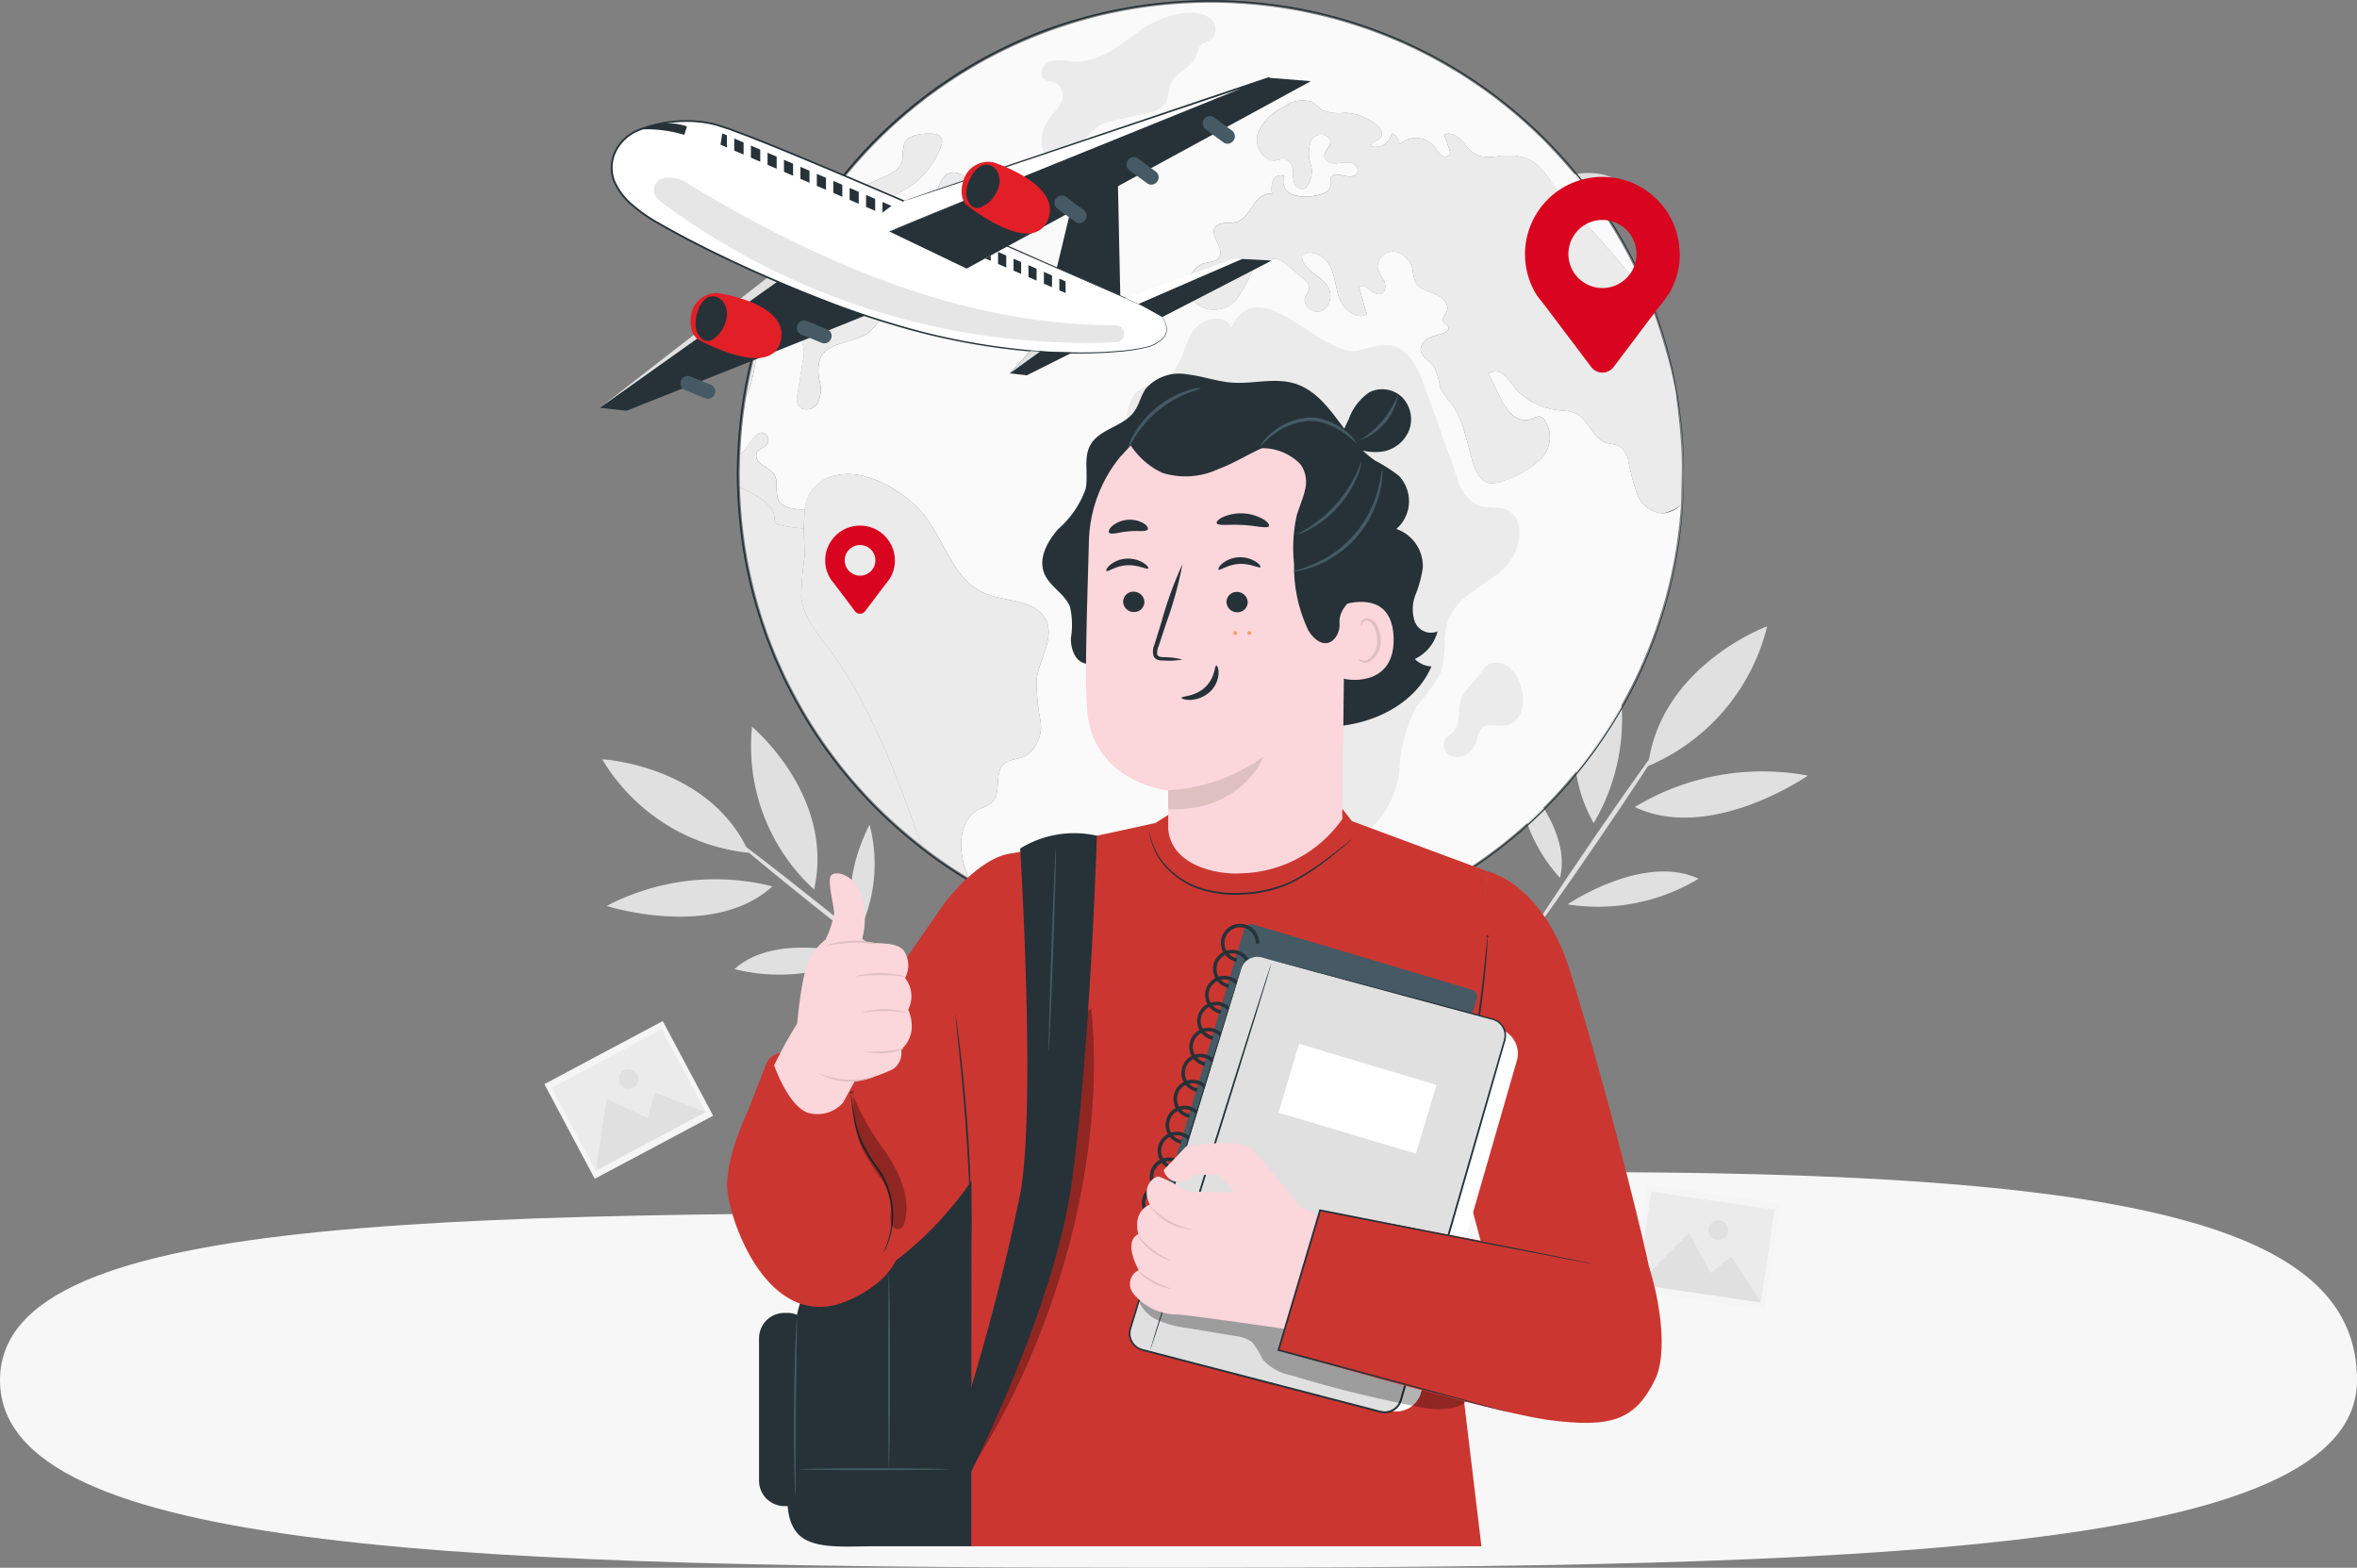 <svg xmlns="http://www.w3.org/2000/svg" xmlns:xlink="http://www.w3.org/1999/xlink" width="178.846" height="118.947" viewBox="0 0 178.846 118.947">
  <rect x="0" y="0" width="178.846" height="118.947" fill="#808080" stroke="none"/>
  <defs>
    <clipPath id="clip-path">
      <rect id="Rectangle_24876" data-name="Rectangle 24876" width="1.564" height="0.99" fill="none"/>
    </clipPath>
    <clipPath id="clip-path-2">
      <rect id="Rectangle_24879" data-name="Rectangle 24879" width="35.679" height="12.57" fill="none"/>
    </clipPath>
    <clipPath id="clip-path-3">
      <rect id="Rectangle_24890" data-name="Rectangle 24890" width="9.31" height="34.934" fill="none"/>
    </clipPath>
    <clipPath id="clip-path-4">
      <rect id="Rectangle_24892" data-name="Rectangle 24892" width="4.026" height="10.096" fill="none"/>
    </clipPath>
    <clipPath id="clip-path-5">
      <rect id="Rectangle_24893" data-name="Rectangle 24893" width="25.835" height="8.589" fill="none"/>
    </clipPath>
    <clipPath id="clip-path-6">
      <rect id="Rectangle_24891" data-name="Rectangle 24891" width="0.124" height="0.439" fill="none"/>
    </clipPath>
    <clipPath id="clip-path-7">
      <rect id="Rectangle_24877" data-name="Rectangle 24877" width="0.023" height="0.849" fill="none"/>
    </clipPath>
  </defs>
  <g id="Group_221378" data-name="Group 221378" transform="translate(-543.832 -2109.501)">
    <path id="Path_126355" data-name="Path 126355" d="M96.689,59.218c7.514,0,26.72-3.107,33.739-3.083,41.028.137,56.489,4.519,56.489,15.778,0,13.122-37.312,14.231-90.228,14.231S8.07,85.036,8.07,71.914,43.774,59.218,96.689,59.218Z" transform="translate(535.762 2142.304)" fill="#f7f7f7"/>
    <g id="Group_221373" data-name="Group 221373" transform="translate(576.109 2109.501)">
      <g id="Group_221371" data-name="Group 221371" transform="translate(13.416 55.146)">
        <path id="Path_126140" data-name="Path 126140" d="M24.446,229.54a17.772,17.772,0,0,1,12.574-1.485c-4.484,4.08-12.574,1.485-12.574,1.485" transform="translate(-24.104 -215.95)" fill="#e0e0e0"/>
        <path id="Path_126141" data-name="Path 126141" d="M95.039,212.06a11.636,11.636,0,0,1-.735,7.97c-1.889-3.14.735-7.97.735-7.97" transform="translate(-74.753 -204.633)" fill="#e0e0e0"/>
        <path id="Path_126142" data-name="Path 126142" d="M70.2,247.508a14.042,14.042,0,0,1-9.555,1c3.267-2.943,9.555-1,9.555-1" transform="translate(-50.609 -230.125)" fill="#e0e0e0"/>
        <path id="Path_126143" data-name="Path 126143" d="M59.588,215.352c.061-.077,3.1,2.245,6.78,5.184s6.62,5.385,6.559,5.462-3.1-2.244-6.78-5.184-6.619-5.384-6.558-5.461" transform="translate(-49.834 -207.042)" fill="#e0e0e0"/>
        <path id="Path_126144" data-name="Path 126144" d="M23.172,193.517s8.162.438,11.142,7.1a14.719,14.719,0,0,1-11.142-7.1" transform="translate(-23.172 -191.056)" fill="#e0e0e0"/>
        <path id="Path_126145" data-name="Path 126145" d="M65.446,184.328s6.292,5.217,4.711,12.346a14.718,14.718,0,0,1-4.711-12.346" transform="translate(-54.076 -184.328)" fill="#e0e0e0"/>
      </g>
      <g id="Group_221372" data-name="Group 221372" transform="translate(82.892 47.521)">
        <path id="Path_126146" data-name="Path 126146" d="M381.7,164.7a18.743,18.743,0,0,0-13.138,2.385c5.782,2.729,13.138-2.385,13.138-2.385" transform="translate(-359.689 -153.373)" fill="#e0e0e0"/>
        <path id="Path_126147" data-name="Path 126147" d="M335.42,165.421a12.269,12.269,0,0,0,3.2,7.81c.935-3.75-3.2-7.81-3.2-7.81" transform="translate(-335.42 -154.149)" fill="#e0e0e0"/>
        <path id="Path_126148" data-name="Path 126148" d="M349.517,195.28a14.806,14.806,0,0,0,9.943-1.946c-4.2-1.959-9.943,1.946-9.943,1.946" transform="translate(-345.742 -174.184)" fill="#e0e0e0"/>
        <path id="Path_126149" data-name="Path 126149" d="M348.306,156.6c-.085-.058-2.43,3.22-5.235,7.321s-5.012,7.475-4.927,7.533,2.429-3.219,5.236-7.322,5.012-7.474,4.927-7.532" transform="translate(-337.413 -147.689)" fill="#e0e0e0"/>
        <path id="Path_126150" data-name="Path 126150" d="M381.355,123.331s-8.095,2.962-9.041,10.605a15.522,15.522,0,0,0,9.041-10.605" transform="translate(-362.434 -123.331)" fill="#e0e0e0"/>
        <path id="Path_126151" data-name="Path 126151" d="M353.833,127.176s-4.734,7.2-.938,13.9a15.522,15.522,0,0,0,.938-13.9" transform="translate(-347.136 -126.146)" fill="#e0e0e0"/>
      </g>
      <path id="Path_126153" data-name="Path 126153" d="M291.461,29.811a8.608,8.608,0,0,0,2.247,5.48c.656-2.631-2.247-5.48-2.247-5.48" transform="translate(-210.954 -21.827)" fill="#e0e0e0"/>
      <path id="Path_126154" data-name="Path 126154" d="M301.352,50.762a10.39,10.39,0,0,0,6.976-1.365c-2.949-1.374-6.976,1.365-6.976,1.365" transform="translate(-218.197 -35.884)" fill="#e0e0e0"/>
      <rect id="Rectangle_24870" data-name="Rectangle 24870" width="8.136" height="10.177" transform="translate(91.555 97.903) rotate(-81.646)" fill="#f5f5f5"/>
      <rect id="Rectangle_24871" data-name="Rectangle 24871" width="7.112" height="9.462" transform="translate(91.977 97.447) rotate(-81.646)" fill="#ebebeb"/>
      <path id="Path_126160" data-name="Path 126160" d="M334.288,353.209l3.912-3.894,1.624,3.034,1.588-1.261,2.237,3.5Z" transform="translate(-242.312 -255.762)" fill="#e0e0e0"/>
      <path id="Path_126161" data-name="Path 126161" d="M355.91,346.564a.745.745,0,1,1-.629-.845.745.745,0,0,1,.629.845" transform="translate(-257.058 -253.123)" fill="#e0e0e0"/>
      <rect id="Rectangle_24872" data-name="Rectangle 24872" width="10.177" height="8.136" transform="translate(9.029 82.254) rotate(-28.032)" fill="#f5f5f5"/>
      <rect id="Rectangle_24873" data-name="Rectangle 24873" width="9.462" height="7.112" transform="translate(9.579 82.541) rotate(-28.033)" fill="#ebebeb"/>
      <path id="Path_126162" data-name="Path 126162" d="M39.11,315.413l.839-5.455,3.107,1.479.531-1.958,3.875,1.487Z" transform="translate(-26.188 -226.595)" fill="#e0e0e0"/>
      <path id="Path_126163" data-name="Path 126163" d="M47.07,303.283a.745.745,0,1,1-1.008-.307.745.745,0,0,1,1.008.307" transform="translate(-30.99 -221.769)" fill="#e0e0e0"/>
      <path id="Path_126165" data-name="Path 126165" d="M148.1,37.995a17.847,17.847,0,0,1-.662-2.5,1.655,1.655,0,0,0-.752-1.12,6.744,6.744,0,0,0-.9-.2c-1.058-.317-1.347-1.793-2.348-2.252a3.4,3.4,0,0,0-1.007-.209,5.269,5.269,0,0,1-3.57-1.675,6.564,6.564,0,0,0-.826-1.019.989.989,0,0,0-1.211-.113c.283.566.56,1.132.837,1.692A4.451,4.451,0,0,0,138.6,32a1.517,1.517,0,0,0,1.579.34,1.039,1.039,0,0,1,.532-.187.574.574,0,0,1,.345.221,2.333,2.333,0,0,1-.221,2.976A6.825,6.825,0,0,1,138.058,37a2.152,2.152,0,0,1-1.132.221c-.7-.13-1.075-.894-1.279-1.579-.458-1.517-.679-3.163-1.618-4.442a5.57,5.57,0,0,1-.854-1.239,6.911,6.911,0,0,0-.453-1.55c-.317-.47-.99-.741-1.035-1.307a1.033,1.033,0,0,1,.662-.916c.362-.175.769-.226,1.143-.379.147-.062.311-.17.317-.328,0-.238-.328-.334-.413-.554-.091-.249.164-.481.272-.724.232-.554-.345-1.115-.905-1.341s-1.228-.39-1.488-.934a3.233,3.233,0,0,1-.181-.809,1.77,1.77,0,0,0-1.324-1.46,1.166,1.166,0,0,0-1.352,1.194,4.909,4.909,0,0,0,.5,1.024c.158.351.113.871-.249.985-.594.181-1.166-.905-1.664-.532.2.7.4,1.392.606,2.094-.781.4-1.715-.322-2.048-1.137s-.345-1.737-.741-2.518-1.466-1.369-2.144-.815c-.034,1.007,1.3,1.415,1.884,2.229A1.366,1.366,0,0,1,124.3,24.1c-.622.374-1.612-.277-1.375-.962.085-.238.283-.436.306-.69.023-.317-.243-.572-.487-.775-.379-.322-.758-.64-1.137-.956a2.387,2.387,0,0,0-.809-.509,1.914,1.914,0,0,0-1.975,1.1,10.036,10.036,0,0,1-1.217,2.1,2.225,2.225,0,0,1-3.146.011,1.851,1.851,0,0,1,.758-2.874c.43-.119.973-.107,1.2-.487.4-.673-.736-1.533-.345-2.212.3-.52,1.092-.283,1.669-.458s.894-.753,1.233-1.25.86-.99,1.449-.86a1.814,1.814,0,0,1,.062-1.03.63.63,0,0,1,.866-.317,1.046,1.046,0,0,0,.56,1.375,3.053,3.053,0,0,0,1.647.119c.554-.068,1.25-.272,1.3-.826.017-.181-.051-.373.017-.543.243-.662,1.465.249,1.935-.283.272-.277-.028-.769-.408-.86a4.149,4.149,0,0,0-1.148.057c-.385.017-.855-.187-.871-.571s.407-.651.453-1.024c.074-.634-1-.8-1.381-.283a2.415,2.415,0,0,0-.13,1.85,1.964,1.964,0,0,1-.289,1.81c-.2.3-.713.141-.883-.175a2.553,2.553,0,0,1-.164-1.058.911.911,0,0,0-.537-.866,1.92,1.92,0,0,0-.753.085c-.984.119-1.669-1.154-1.358-2.093A4,4,0,0,1,121.4,8.624a2.18,2.18,0,0,1,2.048-.322c.294.164.5.447.787.617a3.372,3.372,0,0,0,1.686.2,3.928,3.928,0,0,1,2.461.956c.255.232.492.617.294.894-.215.294-.832.356-.724.7a1.227,1.227,0,0,0,1.539-.99,1.03,1.03,0,0,1,.594.837,1.832,1.832,0,0,1,2.688.221,2.321,2.321,0,0,0,.5.64c.227.147.622.073.651-.193a.541.541,0,0,0-.045-.249c-.136-.385-.277-.764-.413-1.143.526-.283,1.148.159,1.5.634,1.324,1.771,2.269.707,4.136,1,1.262.192,1.816,1,2.529,1.98,2.184,3.01,5.07,5.477,7.056,8.623.209.328.4.662.583,1-.034-.085-.062-.17-.1-.254a34.864,34.864,0,0,0-2.885-5.868q-.365-.594-.747-1.171c-.158-.238-.323-.481-.487-.713-.209-.306-.43-.6-.651-.894-.175-.238-.351-.469-.532-.7-.124-.159-.254-.317-.385-.475-.136-.181-.283-.356-.441-.532l-.475-.549a2.073,2.073,0,0,0-.153-.17c-.164-.192-.339-.379-.515-.566a.164.164,0,0,0-.051-.057c-.045-.051-.1-.1-.147-.153-.141-.159-.294-.311-.441-.464-.243-.249-.492-.5-.747-.735-.209-.209-.424-.407-.645-.606-.192-.175-.385-.351-.583-.52s-.385-.334-.583-.5c-.238-.2-.481-.4-.73-.6h-.006q-1.027-.823-2.116-1.556c-.181-.124-.356-.243-.537-.362s-.368-.238-.549-.351S134.4,6,134.216,5.9s-.373-.226-.56-.334c-.153-.091-.3-.175-.453-.255a2.436,2.436,0,0,0-.232-.13c-.322-.181-.651-.357-.979-.521-.164-.085-.328-.17-.5-.249-.209-.107-.424-.209-.64-.306a.513.513,0,0,0-.1-.045c-.192-.09-.385-.181-.583-.266-.277-.119-.554-.238-.832-.351-.317-.13-.634-.26-.956-.379-.356-.136-.713-.266-1.075-.385s-.73-.243-1.1-.356-.735-.215-1.109-.317c-.735-.2-1.482-.373-2.235-.526-.011-.006-.028-.006-.039-.012-.289-.057-.577-.113-.866-.158a.25.25,0,0,0-.057-.011c-.125-.023-.255-.045-.385-.062-.538-.091-1.081-.164-1.629-.226-.062-.011-.13-.017-.2-.022-.158-.023-.317-.034-.481-.051-.362-.034-.724-.062-1.092-.085S117.361.8,116.976.793c-.4-.017-.8-.023-1.205-.023-1.064,0-2.116.045-3.157.141-.249.017-.492.04-.736.068s-.509.057-.764.091-.509.068-.758.107-.5.079-.758.125c-.215.034-.435.074-.651.119q-.8.153-1.579.339-.365.085-.73.187c-.243.062-.487.13-.724.2-.4.113-.792.238-1.182.362h-.006c-.317.107-.639.215-.95.322a.042.042,0,0,0-.023.011c-.323.113-.634.232-.951.356l-.051.017c-.288.113-.577.232-.86.351-.356.147-.707.306-1.053.464-.294.136-.583.272-.866.413-.306.153-.611.306-.911.464l-.034.017c-.289.153-.577.311-.86.475s-.583.334-.871.515h-.006c-.272.164-.538.328-.8.5-.1.062-.2.13-.3.2-.283.181-.555.368-.832.56-.34.232-.668.475-1,.719-.289.215-.572.436-.849.656a35.609,35.609,0,0,0-4.447,4.215c-.481.532-.934,1.075-1.375,1.63-.373.475-.735.956-1.081,1.454q-.467.65-.9,1.323.434-.673.9-1.323c.091-.011.181-.022.272-.028a4.181,4.181,0,0,0,1.505-.243,8.954,8.954,0,0,0,1.109-.86c.985-.7,2.6-.832,2.863-2.009a8.455,8.455,0,0,1,.13-1.205c.277-.707,1.222-.809,1.981-.8.322,0,.7.045.849.328a.809.809,0,0,1-.034.656,6.149,6.149,0,0,1-2.6,3.191c-.985.6-2.269,1.064-2.541,2.184.136.379.826.351.883.747.04.317-.368.481-.515.764-.215.413.277.916.747.894a2.066,2.066,0,0,0,1.205-.679,7.689,7.689,0,0,0,2.484-3.344,2.946,2.946,0,0,1,.667-1.59,1.106,1.106,0,0,1,1.681.538c.447-.249,1.143-.436,1.375.028a2.367,2.367,0,0,1,.1.532c.147.724,1.137,1.053,1.239,1.782.119.843-.962,1.279-1.8,1.409-.764.119-1.528.238-2.292.362a2.116,2.116,0,0,0-.951.306.741.741,0,0,0-.283.888,2.25,2.25,0,0,0,.4.408,1.218,1.218,0,0,1-.781,1.969c-.306.011-.606-.1-.911-.113a2.5,2.5,0,0,0-2.054,1.556,6.34,6.34,0,0,1-1.477,2.252c-1.166.877-3.174.674-3.74,2.02a3.229,3.229,0,0,0-.017,1.737,2.32,2.32,0,0,1-.209,1.7c-.334.475-1.205.577-1.454.045a1.307,1.307,0,0,1-.034-.753c.136-.837.266-1.675.4-2.512a2.465,2.465,0,0,0-.187-1.828,1.654,1.654,0,0,0-2.337-.073,4.124,4.124,0,0,0-1.126,2.32,10.073,10.073,0,0,1-.645,2.252c-.119.7-.215,1.415-.288,2.133-.074.736-.125,1.465-.153,2.212a3.063,3.063,0,0,0,.289-.272c.356-.368,1.075-1.924,1.72-1.16a.578.578,0,0,1,.012.707c-.2.255-.594.311-.747.588-.187.328.074.736.379.951a3.3,3.3,0,0,1,.894.668c.413.594.017,1.494.419,2.1.345.52,1.081.554,1.709.622l.215.034A2.856,2.856,0,0,1,87.4,36.62c2.342-.532,5.42,1.409,6.739,3.174,1.471,1.975,2.167,4.77,4.419,5.76,1.613.707,3.9.453,4.691,2.031.7,1.415-.52,3-.707,4.572a16.455,16.455,0,0,0,.3,3.1,2.658,2.658,0,0,1-1.177,2.688c-.526.238-1.188.209-1.613.605-.753.713-.136,2.184-.888,2.9a3.843,3.843,0,0,1-.956.5c-1.692.854-1.646,3.344-.86,5.07.028.062.057.119.085.181a35.749,35.749,0,0,0,18.338,5.064,35.585,35.585,0,0,0,16.776-4.176h.006a35.8,35.8,0,0,0,3.163-1.907,35.254,35.254,0,0,0,4.442-3.531,34.7,34.7,0,0,0,2.716-2.835c.6-.69,1.166-1.409,1.709-2.145.277-.379.549-.758.8-1.148a35.129,35.129,0,0,0,4.447-9.149,34.773,34.773,0,0,0,1.364-6.06c.107-.8.192-1.618.249-2.438a2.059,2.059,0,0,1-1.437.639,2.311,2.311,0,0,1-1.913-1.522" transform="translate(-56.168 -0.564)" fill="#fafafa"/>
      <path id="Path_126166" data-name="Path 126166" d="M169.723,12.154A8.1,8.1,0,0,0,168.091,14c-.546.619-1.527,1.059-2.172.545a1.494,1.494,0,0,1-.485-1.052,2.7,2.7,0,0,1,.385-1.638c.308-.5.778-.9,1.039-1.425a1.154,1.154,0,0,0-.327-1.549c-.289-.134-.652-.081-.909-.27-.461-.34-.131-1.142.4-1.345a4.073,4.073,0,0,1,1.7-.009c2.072.132,3.6-1.225,5.154-2.352,1.212-.877,3.793-1.912,5.2-1.016a1.09,1.09,0,0,1,.251,1.679c-.236.181-.561.221-.781.421-.264.24-.3.634-.452.957-.392.839-1.524,1.144-1.888,1.995-.219.512-.121,1.15-.459,1.593a1.956,1.956,0,0,1-1.163.578l-2.7.642a4.058,4.058,0,0,0-1.162.4" transform="translate(-118.658 -2.591)" fill="#ebebeb"/>
      <path id="Path_126167" data-name="Path 126167" d="M210.56,117.328a11.337,11.337,0,0,0-1.308,4.642,6.955,6.955,0,0,1-1.907,4.36c-1.231,1.055-3.493.993-4.17-.48a13.282,13.282,0,0,1-.38-2.6c-.261-1.116-1.15-1.978-1.572-3.044a8.49,8.49,0,0,1-.39-2.892c-.16-5.343-1.463-10.919-5.1-14.836a3.525,3.525,0,0,0-1.589-1.118,2.03,2.03,0,0,0-2.087.72,7.954,7.954,0,0,1-.8,1.207,1.842,1.842,0,0,1-2.653-.715,5.33,5.33,0,0,1-.361-3.087q.162-1.951.323-3.9a3.283,3.283,0,0,1,.579-1.927c.635-.734,1.774-.769,2.551-1.351,1.019-.763,1.155-2.219,1.8-3.317s2.653-1.563,2.95-.326c2.126-4.552,6.826,2.21,9.62,1.7a7.833,7.833,0,0,1,2.421-.423c1.442.2,2.187,1.791,2.678,3.162l2.444,6.829a3.283,3.283,0,0,0,1.57,2.164c.658.255,1.423.061,2.086.3,1.753.638,1.183,3.4-.228,4.619s-3.392,1.991-4.063,3.732c-.505,1.312-.1,2.849-.646,4.145a16.083,16.083,0,0,1-1.764,2.436" transform="translate(-135.334 -63.756)" fill="#ebebeb"/>
      <path id="Path_126168" data-name="Path 126168" d="M283.977,192.528c-.576.081-1.256-.2-1.694.179a1.877,1.877,0,0,0-.414.914,1.949,1.949,0,0,1-.816,1.115,1.226,1.226,0,0,1-1.333-.024.9.9,0,0,1-.183-1.248,6.247,6.247,0,0,1,.5-.407c.765-.723.241-2.063.823-2.922.343-.507.882-1.021,1.259-1.534.29-.395.4-.708.929-.813,2.331-.459,3.384,4.4.932,4.74" transform="translate(-202.094 -137.473)" fill="#ebebeb"/>
      <g id="Group_221331" data-name="Group 221331" transform="translate(39.7 65.649)" opacity="0.6">
        <g id="Group_221330" data-name="Group 221330">
          <g id="Group_221329" data-name="Group 221329" clip-path="url(#clip-path)">
            <path id="Path_126169" data-name="Path 126169" d="M139.1,245.123q.451.3.913.593c.215.136.43.266.651.4-.221-.13-.436-.26-.651-.4q-.462-.289-.913-.593" transform="translate(-139.098 -245.123)" fill="#263238"/>
          </g>
        </g>
      </g>
      <path id="Path_126171" data-name="Path 126171" d="M84.645,146.508a24.829,24.829,0,0,1,.243-3.084c.011-.713-.04-1.465-.051-2.184a9.831,9.831,0,0,1-1.816-.255.542.542,0,0,1-.334-.17.662.662,0,0,1-.074-.379c-.045-.8-.821-1.335-1.516-1.737a6.041,6.041,0,0,0-1.1-.543c0,.085,0,.164.006.249a35.633,35.633,0,0,0,2.275,11.344,34.228,34.228,0,0,0,2.184,4.685c.351.651.736,1.29,1.137,1.918.5.775,1.018,1.534,1.579,2.263.52.7,1.075,1.386,1.658,2.042a35.46,35.46,0,0,0,2.529,2.6q1.18,1.1,2.462,2.093c-1.952-5.239-3.791-10.586-7.129-15.045-.877-1.166-1.884-2.354-2.048-3.8" transform="translate(-56.123 -101.156)" fill="#ebebeb"/>
      <path id="Path_126172" data-name="Path 126172" d="M84.849,128.426l-.215-.034c-.628-.068-1.363-.1-1.709-.622-.4-.605-.006-1.505-.419-2.1a3.3,3.3,0,0,0-.894-.668c-.306-.215-.566-.622-.379-.95.153-.277.549-.334.747-.588a.578.578,0,0,0-.011-.707c-.645-.764-1.364.792-1.72,1.16a3.031,3.031,0,0,1-.288.272v.006c-.006.068-.012.13-.012.2-.008.212-.008.429-.011.645s-.011.43-.011.645c0,.175,0,.166,0,.341s.011.533.017.706a6.039,6.039,0,0,1,1.1.543c.7.4,1.471.934,1.516,1.737a.667.667,0,0,0,.074.379.543.543,0,0,0,.334.17,9.83,9.83,0,0,0,1.816.255" transform="translate(-56.072 -89.727)" fill="#ebebeb"/>
      <path id="Path_126173" data-name="Path 126173" d="M97.489,138.413c.011.719.062,1.471.051,2.184a24.774,24.774,0,0,0-.243,3.084c.164,1.448,1.171,2.637,2.048,3.8,3.338,4.459,5.177,9.806,7.129,15.045h.006c.362.289.73.56,1.1.826q.441.318.892.623t.913.593c.215.136.43.266.651.4-.028-.062-.057-.119-.085-.181-.787-1.726-.832-4.215.86-5.07a3.866,3.866,0,0,0,.956-.5c.752-.713.136-2.184.888-2.9.424-.4,1.087-.368,1.613-.606a2.658,2.658,0,0,0,1.177-2.688,16.453,16.453,0,0,1-.3-3.1c.187-1.568,1.409-3.157.707-4.572-.787-1.579-3.078-1.324-4.691-2.031-2.252-.99-2.948-3.785-4.419-5.76-1.318-1.765-4.4-3.706-6.739-3.174a2.855,2.855,0,0,0-2.456,2.642" transform="translate(-68.774 -98.328)" fill="#ebebeb"/>
      <path id="Path_126174" data-name="Path 126174" d="M83.476,53.252a1.655,1.655,0,0,1,2.337.073A2.466,2.466,0,0,1,86,55.153c-.13.837-.26,1.675-.4,2.512a1.307,1.307,0,0,0,.034.753c.249.532,1.12.43,1.454-.045a2.32,2.32,0,0,0,.209-1.7,3.229,3.229,0,0,1,.017-1.737c.566-1.347,2.575-1.143,3.74-2.02a6.34,6.34,0,0,0,1.477-2.252A2.5,2.5,0,0,1,94.588,49.1c.305.012.605.125.911.113a1.218,1.218,0,0,0,.781-1.969,2.242,2.242,0,0,1-.4-.408.742.742,0,0,1,.283-.888,2.116,2.116,0,0,1,.951-.306c.764-.125,1.528-.243,2.292-.362.843-.13,1.924-.566,1.8-1.409-.1-.73-1.092-1.058-1.239-1.782a2.367,2.367,0,0,0-.1-.532c-.232-.464-.928-.277-1.375-.028A1.106,1.106,0,0,0,96.823,41a2.948,2.948,0,0,0-.668,1.59,7.689,7.689,0,0,1-2.484,3.344,2.068,2.068,0,0,1-1.205.679c-.47.023-.962-.481-.747-.894.147-.283.554-.447.515-.764-.057-.4-.747-.368-.882-.747.271-1.12,1.556-1.584,2.54-2.184a6.151,6.151,0,0,0,2.6-3.191.809.809,0,0,0,.034-.656c-.147-.283-.526-.328-.849-.328-.758-.011-1.7.091-1.98.8a8.415,8.415,0,0,0-.13,1.205c-.266,1.177-1.878,1.307-2.863,2.009a8.933,8.933,0,0,1-1.109.86,4.181,4.181,0,0,1-1.505.243c-.091.006-.181.017-.272.028q-.466.65-.9,1.323t-.837,1.365a35.386,35.386,0,0,0-3.1,6.914q-.416,1.269-.734,2.579t-.539,2.655a10.085,10.085,0,0,0,.645-2.252,4.124,4.124,0,0,1,1.126-2.32" transform="translate(-57.376 -27.708)" fill="#ebebeb"/>
      <path id="Path_126175" data-name="Path 126175" d="M244.4,59.04a3.443,3.443,0,0,1-1.437.645,2.311,2.311,0,0,1-1.913-1.522,17.849,17.849,0,0,1-.662-2.5,1.656,1.656,0,0,0-.752-1.12,6.706,6.706,0,0,0-.9-.2c-1.058-.317-1.347-1.794-2.348-2.252a3.4,3.4,0,0,0-1.007-.209,5.268,5.268,0,0,1-3.57-1.675,6.585,6.585,0,0,0-.826-1.019.989.989,0,0,0-1.211-.113c.283.566.56,1.132.837,1.692a4.451,4.451,0,0,0,.939,1.409,1.516,1.516,0,0,0,1.579.34,1.039,1.039,0,0,1,.532-.187.574.574,0,0,1,.345.221,2.333,2.333,0,0,1-.221,2.976,6.826,6.826,0,0,1-2.773,1.652,2.152,2.152,0,0,1-1.132.221c-.7-.13-1.075-.894-1.279-1.579-.458-1.516-.679-3.163-1.618-4.442a5.571,5.571,0,0,1-.854-1.239,6.911,6.911,0,0,0-.453-1.55c-.317-.47-.99-.741-1.035-1.307a1.033,1.033,0,0,1,.662-.917c.362-.175.769-.226,1.143-.379.147-.062.311-.17.317-.328,0-.238-.328-.334-.413-.554-.091-.249.164-.481.272-.724.232-.555-.345-1.115-.905-1.341s-1.228-.39-1.488-.934a3.228,3.228,0,0,1-.181-.809,1.77,1.77,0,0,0-1.324-1.46,1.166,1.166,0,0,0-1.352,1.194,4.909,4.909,0,0,0,.5,1.024c.158.351.113.871-.249.985-.594.181-1.166-.905-1.664-.532.2.7.4,1.392.606,2.094-.781.4-1.715-.323-2.048-1.137s-.345-1.737-.741-2.518-1.465-1.369-2.144-.815c-.034,1.007,1.3,1.415,1.884,2.23a1.366,1.366,0,0,1-.266,1.918c-.622.374-1.612-.277-1.375-.962.085-.238.283-.436.306-.69.023-.317-.243-.572-.487-.775-.379-.322-.758-.639-1.137-.956a2.4,2.4,0,0,0-.809-.509,1.914,1.914,0,0,0-1.975,1.1,10.049,10.049,0,0,1-1.216,2.1,2.225,2.225,0,0,1-3.146.011,1.851,1.851,0,0,1,.758-2.874c.43-.119.973-.107,1.2-.487.4-.673-.735-1.533-.345-2.212.3-.52,1.092-.283,1.669-.458s.894-.753,1.233-1.25.86-.99,1.449-.86a1.814,1.814,0,0,1,.062-1.03.63.63,0,0,1,.866-.317,1.046,1.046,0,0,0,.56,1.375,3.056,3.056,0,0,0,1.647.119c.554-.068,1.25-.272,1.3-.826.017-.181-.051-.373.017-.543.243-.662,1.465.249,1.935-.283.272-.277-.028-.769-.408-.86a4.149,4.149,0,0,0-1.148.057c-.385.017-.855-.187-.871-.571s.407-.651.453-1.024c.074-.634-1-.8-1.381-.283a2.415,2.415,0,0,0-.13,1.85,1.964,1.964,0,0,1-.289,1.81c-.2.3-.713.141-.883-.175a2.554,2.554,0,0,1-.164-1.058.911.911,0,0,0-.537-.866,1.921,1.921,0,0,0-.753.085c-.984.119-1.669-1.154-1.358-2.093a4,4,0,0,1,2.065-2.031,2.181,2.181,0,0,1,2.048-.322c.294.164.5.447.787.617a3.373,3.373,0,0,0,1.686.2,3.926,3.926,0,0,1,2.461.956c.255.232.492.617.294.894-.215.294-.832.356-.724.7a1.227,1.227,0,0,0,1.539-.99,1.03,1.03,0,0,1,.594.837,1.832,1.832,0,0,1,2.688.221,2.319,2.319,0,0,0,.5.639c.227.147.622.074.651-.193a.54.54,0,0,0-.045-.249c-.136-.385-.277-.764-.413-1.143.526-.283,1.148.159,1.5.634,1.324,1.771,2.269.707,4.136,1,1.262.192,1.816,1,2.529,1.98,2.184,3.01,5.07,5.477,7.056,8.623.209.328.4.662.583,1h0V44.2q.255.679.48,1.367t.425,1.389a31.258,31.258,0,0,1,.857,3.509s.249,2.022.308,2.681c.046.5.091,1.009.118,1.516s.043,1.019.046,1.533Z" transform="translate(-149.119 -20.732)" fill="#ebebeb"/>
      <path id="Path_126176" data-name="Path 126176" d="M150.951,35.954s-.01-.2-.022-.582c-.006-.193-.013-.432-.022-.717s-.015-.616-.051-.99l-.1-1.255c-.047-.461-.121-.963-.189-1.507a37.808,37.808,0,0,0-.73-3.717,35.525,35.525,0,0,0-1.471-4.507,34.623,34.623,0,0,0-2.5-5.054,36.287,36.287,0,0,0-9.11-10.192A35.764,35.764,0,0,0,121.67.733a36.434,36.434,0,0,0-14.045.161A35.359,35.359,0,0,0,98.17,4.345a37.793,37.793,0,0,0-4.415,2.8,39.279,39.279,0,0,0-4.044,3.483,38.677,38.677,0,0,0-3.54,4.131,35.294,35.294,0,0,0-2.922,4.7c-.206.418-.439.823-.624,1.253l-.579,1.281c-.346.873-.7,1.745-.989,2.648a34.883,34.883,0,0,0-1.365,5.543,38.694,38.694,0,0,0-.469,5.766,38.727,38.727,0,0,0,.467,5.769,34.941,34.941,0,0,0,1.364,5.545l.227.672.113.335.13.329.518,1.313.579,1.281c.185.43.418.836.624,1.253a35.264,35.264,0,0,0,2.922,4.7,38.612,38.612,0,0,0,3.54,4.133,39.23,39.23,0,0,0,4.044,3.484,37.8,37.8,0,0,0,4.416,2.8,38.036,38.036,0,0,0,4.663,2.085,38.255,38.255,0,0,0,4.793,1.366,36.425,36.425,0,0,0,14.047.16,35.765,35.765,0,0,0,15.093-6.7,36.288,36.288,0,0,0,9.109-10.193,34.654,34.654,0,0,0,2.5-5.054,35.6,35.6,0,0,0,1.47-4.507A37.866,37.866,0,0,0,150.57,41c.067-.544.142-1.046.189-1.507l.1-1.255c.036-.374.044-.7.051-.99s.016-.524.022-.717c.012-.385.022-.582.022-.582s0,.2-.008.582q-.006.289-.015.717c0,.285-.01.616-.044.991l-.092,1.256c-.044.461-.117.964-.182,1.509a37.478,37.478,0,0,1-.718,3.724,35.457,35.457,0,0,1-1.461,4.518,34.618,34.618,0,0,1-2.491,5.069,36.322,36.322,0,0,1-9.117,10.231,35.849,35.849,0,0,1-15.132,6.735,36.535,36.535,0,0,1-14.094-.151,38.383,38.383,0,0,1-4.81-1.368,36.029,36.029,0,0,1-9.115-4.9,39.425,39.425,0,0,1-4.06-3.5,38.734,38.734,0,0,1-3.555-4.147,35.355,35.355,0,0,1-2.934-4.722c-.207-.419-.441-.826-.627-1.258l-.581-1.286-.52-1.318-.13-.33-.114-.337-.228-.674a35.089,35.089,0,0,1-1.37-5.567,38.845,38.845,0,0,1-.469-5.791,38.823,38.823,0,0,1,.471-5.789,35.038,35.038,0,0,1,1.371-5.565c.287-.906.646-1.782.993-2.658l.581-1.286c.186-.431.42-.838.627-1.257a35.4,35.4,0,0,1,2.934-4.72,38.768,38.768,0,0,1,3.554-4.146,39.384,39.384,0,0,1,4.06-3.495,36,36,0,0,1,9.113-4.894A38.337,38.337,0,0,1,107.6.771,36.524,36.524,0,0,1,121.691.619a35.848,35.848,0,0,1,15.132,6.734,36.318,36.318,0,0,1,9.117,10.231,34.6,34.6,0,0,1,2.492,5.07,35.451,35.451,0,0,1,1.462,4.519,37.472,37.472,0,0,1,.718,3.725c.066.546.137,1.048.182,1.51s.065.882.092,1.257.04.705.044.991.011.524.015.717c.007.385.008.582.008.582" transform="translate(-55.457 0)" fill="#263238"/>
      <path id="Path_126177" data-name="Path 126177" d="M174.592,57.776l-.2-9.507-3.241,1.665-1.372,5.719Z" transform="translate(-121.863 -35.342)" fill="#263238"/>
      <path id="Path_126178" data-name="Path 126178" d="M161.14,98.215l-3.39,1.7-1.279-.149,2.233-1.76,2.2-.441Z" transform="translate(-112.118 -71.437)" fill="#263238"/>
      <path id="Path_126179" data-name="Path 126179" d="M53.016,78.626,40.291,88.509l14.32-9.219Z" transform="translate(-27.052 -57.568)" fill="#e0e0e0"/>
      <path id="Path_126180" data-name="Path 126180" d="M60.965,81.107c-.193.1-18.646,7.439-18.646,7.439l-2.029-.225L54.3,78.37Z" transform="translate(-27.052 -57.381)" fill="#263238"/>
      <path id="Path_126181" data-name="Path 126181" d="M96.447,91.851l1.546.631a.541.541,0,0,0,.705-.3l.009-.022a.541.541,0,0,0-.3-.705l-1.546-.63a.542.542,0,0,0-.706.3l-.009.022a.54.54,0,0,0,.3.705" transform="translate(-67.921 -66.472)" fill="#455a64"/>
      <path id="Path_126182" data-name="Path 126182" d="M63.478,107.567l1.546.63a.541.541,0,0,0,.705-.3l.009-.022a.541.541,0,0,0-.3-.705l-1.546-.63a.542.542,0,0,0-.706.3l-.009.022a.541.541,0,0,0,.3.705" transform="translate(-43.783 -77.979)" fill="#455a64"/>
      <path id="Path_126183" data-name="Path 126183" d="M68.054,83.02s5.553.766,4.776,3.678-6.256-.155-6.256-.155-.812-.466-.5-2.019a1.961,1.961,0,0,1,1.981-1.5" transform="translate(-45.879 -60.785)" fill="#e21f26"/>
      <path id="Path_126184" data-name="Path 126184" d="M67.568,85.1a1.915,1.915,0,0,1,.592-.959.869.869,0,0,1,1.058-.04l.154.1a1.567,1.567,0,0,1,.316,1.624l.057-.176a2.408,2.408,0,0,1-.933,1.491.88.88,0,0,1-.441.194.743.743,0,0,1-.549-.231,1.46,1.46,0,0,1-.414-.954,2.771,2.771,0,0,1,.159-1.045" transform="translate(-46.905 -61.458)" fill="#263238"/>
      <path id="Path_126185" data-name="Path 126185" d="M85.15,48.808s2.267,2.267-2.046,2.82a47.219,47.219,0,0,1-20.184-2.6c-8.405-2.876-15.888-6.908-17.2-7.963-.972-.783-2.53-2.123-1.973-4.045A3.279,3.279,0,0,1,45.792,34.9a9.717,9.717,0,0,1,5.792-.356c3.76,1,33.566,14.267,33.566,14.267" transform="translate(-29.5 -25.077)" fill="#fff"/>
      <path id="Path_126186" data-name="Path 126186" d="M84.974,48.627s-.078-.03-.226-.093l-.657-.284-2.522-1.1-9.278-4.054c-3.921-1.7-8.591-3.729-13.8-5.909-1.305-.54-2.643-1.1-4.018-1.637-.684-.28-1.388-.531-2.092-.8-.358-.112-.714-.24-1.078-.342A8.746,8.746,0,0,0,50.18,34.2a9.918,9.918,0,0,0-4.575.6A3.29,3.29,0,0,0,43.868,36.3,2.767,2.767,0,0,0,43.71,38.6a4.926,4.926,0,0,0,1.45,1.877,11.677,11.677,0,0,0,1.967,1.344c1.374.792,2.765,1.51,4.144,2.186,2.761,1.351,5.485,2.53,8.118,3.552A66.02,66.02,0,0,0,67,50.051a51.546,51.546,0,0,0,6.862,1.274,43.083,43.083,0,0,0,5.751.307c.848-.006,1.636-.058,2.361-.115a13.015,13.015,0,0,0,1.962-.285,2.651,2.651,0,0,0,1.375-.716,1.016,1.016,0,0,0,.237-.567,1.3,1.3,0,0,0-.078-.511,2.322,2.322,0,0,0-.344-.62c-.1-.129-.153-.189-.153-.189a1.485,1.485,0,0,1,.164.181,2.243,2.243,0,0,1,.36.619,1.32,1.32,0,0,1,.086.523,1.046,1.046,0,0,1-.239.591,2.684,2.684,0,0,1-1.393.742,12.987,12.987,0,0,1-1.97.3c-.725.061-1.515.117-2.365.127a42.691,42.691,0,0,1-5.763-.287,51.3,51.3,0,0,1-6.88-1.26,65.783,65.783,0,0,1-7.632-2.489c-2.638-1.02-5.366-2.2-8.132-3.549-1.382-.677-2.775-1.394-4.154-2.189a11.828,11.828,0,0,1-1.989-1.358,5.059,5.059,0,0,1-1.489-1.933,2.905,2.905,0,0,1,.166-2.407,3.426,3.426,0,0,1,1.81-1.571,10.051,10.051,0,0,1,4.64-.6,8.883,8.883,0,0,1,1.137.209c.369.1.728.232,1.09.347.706.27,1.411.522,2.1.8,1.377.544,2.714,1.1,4.019,1.643,5.212,2.188,9.878,4.223,13.794,5.938l9.26,4.095L84.1,48.225l.652.3c.147.068.22.106.22.106" transform="translate(-29.324 -24.896)" fill="#263238"/>
      <path id="Path_126187" data-name="Path 126187" d="M155.584,73.56v.886l-6.1-2.626.936-.509Z" transform="translate(-107.005 -52.212)" fill="#263238"/>
      <path id="Path_126188" data-name="Path 126188" d="M168.959,77.1v1.51l-.555-.242V76.82Z" transform="translate(-120.854 -56.246)" fill="#fff"/>
      <path id="Path_126189" data-name="Path 126189" d="M164.585,74.705v1.51l-.555-.242V74.427Z" transform="translate(-117.652 -54.494)" fill="#fff"/>
      <path id="Path_126190" data-name="Path 126190" d="M160.21,73.03v1.51l-.555-.242V72.752Z" transform="translate(-114.449 -53.267)" fill="#fff"/>
      <path id="Path_126191" data-name="Path 126191" d="M151.6,69.558v1.51l-.555-.242V69.281Z" transform="translate(-108.146 -50.726)" fill="#fff"/>
      <path id="Path_126192" data-name="Path 126192" d="M154.263,22.305,128.137,36.526l-5.877-2.819,28.868-11.652Z" transform="translate(-87.069 -16.148)" fill="#263238"/>
      <path id="Path_126193" data-name="Path 126193" d="M123.364,31.4l27.764-9.34L122.259,33.707" transform="translate(-87.068 -16.148)" fill="#fff"/>
      <path id="Path_126194" data-name="Path 126194" d="M122.259,33.527s.047-.024.142-.065l.422-.178,1.628-.671,6-2.444,19.8-8.014.854-.345.048.131-19.673,6.6-5.935,1.974-1.613.529-.42.134c-.1.029-.145.041-.145.041s.047-.021.14-.054l.416-.147,1.6-.554,5.922-2.015L151.1,21.809l.048.131-.854.344-19.816,7.977-6.012,2.4-1.637.647-.427.165c-.1.036-.147.052-.147.052" transform="translate(-87.068 -15.968)" fill="#263238"/>
      <path id="Path_126195" data-name="Path 126195" d="M189.711,45.492l1.344.992a.541.541,0,0,0,.757-.114l.014-.019a.541.541,0,0,0-.114-.757l-1.344-.991a.541.541,0,0,0-.757.114l-.014.019a.541.541,0,0,0,.114.757" transform="translate(-136.294 -32.58)" fill="#455a64"/>
      <path id="Path_126196" data-name="Path 126196" d="M203.024,73.482c-.089.06-8.306,4.288-8.306,4.288l-1.8-1.005,7.872-3.4Z" transform="translate(-138.807 -53.715)" fill="#263238"/>
      <path id="Path_126197" data-name="Path 126197" d="M198.009,73.362h-.565l-8.122,2.974.964.427Z" transform="translate(-136.172 -53.714)" fill="#fff"/>
      <path id="Path_126198" data-name="Path 126198" d="M87.443,43.283l-.763.577L74.472,38.644l.139-.86Z" transform="translate(-52.079 -27.664)" fill="#263238"/>
      <path id="Path_126199" data-name="Path 126199" d="M118.852,55.009v1.51l-.555-.242V54.731Z" transform="translate(-84.168 -40.073)" fill="#fff"/>
      <path id="Path_126200" data-name="Path 126200" d="M114.2,52.9v1.51l-.555-.242V52.622Z" transform="translate(-80.762 -38.529)" fill="#fff"/>
      <path id="Path_126201" data-name="Path 126201" d="M109.548,50.791V52.3l-.555-.242V50.513Z" transform="translate(-77.356 -36.985)" fill="#fff"/>
      <path id="Path_126202" data-name="Path 126202" d="M104.9,48.682v1.51l-.555-.242V48.4Z" transform="translate(-73.948 -35.44)" fill="#fff"/>
      <path id="Path_126203" data-name="Path 126203" d="M100.244,46.573v1.51l-.555-.242V46.3Z" transform="translate(-70.542 -33.896)" fill="#fff"/>
      <path id="Path_126204" data-name="Path 126204" d="M95.592,44.464v1.51l-.555-.242V44.186Z" transform="translate(-67.136 -32.352)" fill="#fff"/>
      <path id="Path_126205" data-name="Path 126205" d="M90.94,42.731v1.51L90.385,44V42.454Z" transform="translate(-63.73 -31.084)" fill="#fff"/>
      <path id="Path_126206" data-name="Path 126206" d="M155.99,71.289V72.8l-.555-.242V71.011Z" transform="translate(-111.359 -51.993)" fill="#fff"/>
      <path id="Path_126207" data-name="Path 126207" d="M86.288,40.75v1.51l-.555-.242V40.472Z" transform="translate(-60.324 -29.633)" fill="#fff"/>
      <path id="Path_126208" data-name="Path 126208" d="M81.574,38.889V40.4l-.555-.242V38.611Z" transform="translate(-56.873 -28.27)" fill="#fff"/>
      <path id="Path_126209" data-name="Path 126209" d="M76.86,37.028v1.51L76.3,38.3V36.75Z" transform="translate(-53.421 -26.908)" fill="#fff"/>
      <path id="Path_126210" data-name="Path 126210" d="M55.052,35.83a9.952,9.952,0,0,0-3.355-.413,5.039,5.039,0,0,1,1.2-.363,4.3,4.3,0,0,1,2.354.136Z" transform="translate(-35.404 -25.597)" fill="#263238"/>
      <path id="Path_126211" data-name="Path 126211" d="M156.472,101.1l1.556-1.712.745.058Z" transform="translate(-112.118 -72.772)" fill="#e0e0e0"/>
      <path id="Path_126212" data-name="Path 126212" d="M156.294,101.126l.043-.047,1.559-1.715h0l.764.059-.015.011Zm1.607-1.748-1.511,1.663,2.235-1.606Z" transform="translate(-111.987 -72.752)" fill="#263238"/>
      <path id="Path_126213" data-name="Path 126213" d="M169.314,56.384l1.344.992a.541.541,0,0,0,.757-.114l.014-.019a.541.541,0,0,0-.114-.757l-1.344-.991a.541.541,0,0,0-.757.114l-.014.019a.541.541,0,0,0,.114.757" transform="translate(-121.36 -40.555)" fill="#455a64"/>
      <path id="Path_126214" data-name="Path 126214" d="M211.313,33.891l1.344.992a.541.541,0,0,0,.757-.114l.014-.019a.541.541,0,0,0-.114-.757L211.969,33a.542.542,0,0,0-.757.114l-.014.019a.541.541,0,0,0,.114.757" transform="translate(-152.111 -24.085)" fill="#455a64"/>
      <path id="Path_126215" data-name="Path 126215" d="M145.209,45.914s5.345,1.69,4.089,4.43-6.141-1.206-6.141-1.206-.721-.6-.154-2.075a1.96,1.96,0,0,1,2.205-1.149" transform="translate(-102.097 -33.594)" fill="#e21f26"/>
      <path id="Path_126216" data-name="Path 126216" d="M144.449,47.61a1.914,1.914,0,0,1,.745-.846.87.87,0,0,1,1.05.138l.135.122a1.567,1.567,0,0,1,.039,1.654l.086-.164a2.408,2.408,0,0,1-1.17,1.313.877.877,0,0,1-.468.117.742.742,0,0,1-.5-.32,1.46,1.46,0,0,1-.247-1.01,2.767,2.767,0,0,1,.333-1" transform="translate(-103.066 -34.157)" fill="#263238"/>
      <g id="Group_221339" data-name="Group 221339" transform="translate(17.336 13.448)" opacity="0.1">
        <g id="Group_221338" data-name="Group 221338">
          <g id="Group_221337" data-name="Group 221337" clip-path="url(#clip-path-2)">
            <path id="Path_126217" data-name="Path 126217" d="M56.337,50.271a2.626,2.626,0,0,1,2.054.561c9.81,5.914,20.791,10.636,32.234,10.609a.644.644,0,0,1,.029,1.288A53.933,53.933,0,0,1,56.3,52.2c-.368-.275-.765-.6-.7-1.116a.991.991,0,0,1,.737-.812" transform="translate(-55.594 -50.212)"/>
          </g>
        </g>
      </g>
      <path id="Path_126218" data-name="Path 126218" d="M109.431,151.57a2.643,2.643,0,1,0-4.92,1.335h0l.007.01c.1.171.228.293.356.472l1.534,2.032a.477.477,0,0,0,.762,0l1.509-2a5.687,5.687,0,0,0,.384-.508l.005-.007h0a2.627,2.627,0,0,0,.365-1.335m-2.643,1.151a1.163,1.163,0,1,1,1.163-1.163,1.163,1.163,0,0,1-1.163,1.163" transform="translate(-73.807 -109.042)" fill="#d9041f"/>
      <path id="Path_126219" data-name="Path 126219" d="M314.151,56.008a5.869,5.869,0,1,0-10.928,2.966h0l.017.022c.225.379.507.651.792,1.049l3.408,4.514a1.06,1.06,0,0,0,1.692,0l3.351-4.44a12.7,12.7,0,0,0,.852-1.129l.012-.016h0a5.832,5.832,0,0,0,.81-2.966m-5.869,2.556a2.583,2.583,0,1,1,2.583-2.583,2.583,2.583,0,0,1-2.583,2.583" transform="translate(-218.974 -36.71)" fill="#d9041f"/>
      <path id="Path_126286" data-name="Path 126286" d="M87.548,386.6h-.228a1.927,1.927,0,0,1-1.927-1.928V373.87a1.928,1.928,0,0,1,1.927-1.928h.228a1.928,1.928,0,0,1,1.927,1.928v10.806a1.927,1.927,0,0,1-1.927,1.928" transform="translate(-60.075 -272.329)" fill="#263238"/>
      <path id="Path_126287" data-name="Path 126287" d="M107.681,348.618s-5.324-.006-7.672,0-4.875.268-5.9-1.118c-.8-1.084-.66-2.515-.6-3.812q.258-5.472.517-10.943a7.927,7.927,0,0,1,.512-2.921c.414-.923,2.274-13.708,3.393-13.92h9.487Z" transform="translate(-65.985 -231.299)" fill="#263238"/>
      <path id="Path_126288" data-name="Path 126288" d="M108.054,416.033c0,.039-2.542.07-5.678.07s-5.679-.031-5.679-.07,2.542-.07,5.679-.07,5.678.031,5.678.07" transform="translate(-68.352 -304.56)" fill="#455a64"/>
      <path id="Path_126289" data-name="Path 126289" d="M122.024,360.9c.039,0,.07,3.312.07,7.4s-.031,7.4-.07,7.4-.07-3.311-.07-7.4.031-7.4.07-7.4" transform="translate(-86.846 -264.241)" fill="#455a64"/>
      <path id="Path_126290" data-name="Path 126290" d="M95.4,386.861a.513.513,0,0,1-.016-.136c-.005-.1-.012-.234-.02-.39-.014-.339-.029-.829-.042-1.434-.026-1.211-.042-2.885-.027-4.734s.059-3.523.106-4.734c.023-.605.046-1.1.066-1.433.01-.156.019-.284.026-.389a.512.512,0,0,1,.018-.135.506.506,0,0,1,.01.137c0,.105,0,.234,0,.39-.005.36-.013.845-.022,1.434-.017,1.23-.04,2.894-.065,4.732-.006,1.838-.01,3.5-.014,4.732,0,.59,0,1.075,0,1.435,0,.156,0,.285-.006.39a.5.5,0,0,1-.012.136" transform="translate(-67.32 -273.45)" fill="#455a64"/>
      <path id="Path_126291" data-name="Path 126291" d="M286.069,246.818s4.165.794,6.284,7.518c2.423,7.688,6.513,23.452,6.482,25.272s-4.67,4.732-4.67,4.732l-6.645-2.215-3.487-13.116Z" transform="translate(-205.516 -180.715)" fill="#cc3631"/>
      <path id="Path_126292" data-name="Path 126292" d="M144.568,233.967l-10.248-3.8-.7-.9-13.214.409-1,.633s-9.932,2.179-10.961,2.312c-2.408.309-4.936,3.623-4.936,3.623-.254.309-12.736,18.462-12.736,18.462l2.919,11.422s1.374.486,5.323-2.106a26.124,26.124,0,0,0,6.438-6.568l-.016,27.731h38.709L142.038,267.6Z" transform="translate(-64.014 -167.865)" fill="#cc3631"/>
      <path id="Path_126293" data-name="Path 126293" d="M284.287,278.411a.542.542,0,0,1,.017-.138l.075-.388.285-1.424c.238-1.2.546-2.869.825-4.719s.475-3.534.6-4.754l.147-1.445c.017-.158.031-.287.043-.393a.07.07,0,1,1,.028,0c0,.106-.01.237-.017.4-.017.343-.051.839-.1,1.451-.1,1.224-.283,2.911-.561,4.765s-.6,3.519-.866,4.719c-.132.6-.245,1.084-.329,1.416l-.1.383a.511.511,0,0,1-.044.131" transform="translate(-205.7 -194.037)" fill="#263238"/>
      <path id="Path_126294" data-name="Path 126294" d="M140.982,287.322a.773.773,0,0,1,.035.167l.074.482c.062.419.144,1.026.236,1.777.185,1.5.4,3.582.57,5.886s.254,4.394.289,5.908c.018.757.026,1.369.025,1.792,0,.2,0,.361,0,.487a.784.784,0,0,1-.011.17.782.782,0,0,1-.017-.17c-.006-.126-.013-.287-.022-.487-.017-.44-.04-1.047-.069-1.79-.06-1.511-.163-3.6-.33-5.9s-.37-4.381-.529-5.885c-.08-.739-.144-1.343-.191-1.781l-.048-.485a.772.772,0,0,1-.007-.17" transform="translate(-100.774 -210.372)" fill="#263238"/>
      <path id="Path_126295" data-name="Path 126295" d="M211.378,236.285a.928.928,0,0,1-.136.135c-.093.084-.231.207-.412.361-.362.308-.893.747-1.575,1.258a16.062,16.062,0,0,1-2.528,1.6,9.882,9.882,0,0,1-3.563.842,8.805,8.805,0,0,1-3.626-.5,6.078,6.078,0,0,1-2.424-1.741,4.923,4.923,0,0,1-.958-1.773,3.705,3.705,0,0,1-.112-.538.945.945,0,0,1-.019-.19.981.981,0,0,1,.047.186,4.7,4.7,0,0,0,.137.527,5.092,5.092,0,0,0,.981,1.725,6.063,6.063,0,0,0,2.4,1.684,8.81,8.81,0,0,0,3.571.478,9.914,9.914,0,0,0,3.517-.819,16.784,16.784,0,0,0,2.523-1.567c.687-.5,1.226-.926,1.6-1.221l.428-.341a1.021,1.021,0,0,1,.154-.114" transform="translate(-141.076 -172.608)" fill="#263238"/>
      <g id="Group_221361" data-name="Group 221361" transform="translate(41.421 76.513)" opacity="0.3">
        <g id="Group_221360" data-name="Group 221360">
          <g id="Group_221359" data-name="Group 221359" clip-path="url(#clip-path-3)">
            <path id="Path_126296" data-name="Path 126296" d="M154.637,285.689c-1.544,1.067-1.73,3.232-1.817,5.107-.36,7.7-5.272,22.392-7.293,29.828,6.36-9.824,10.259-23.288,9.11-34.934" transform="translate(-145.527 -285.689)"/>
          </g>
        </g>
      </g>
      <path id="Path_126297" data-name="Path 126297" d="M150.076,236.221s-.514,16.563-1.934,26.5-8.307,23.168-8.307,23.168l-1.109-2.167a170.26,170.26,0,0,0,5.53-20.291c1.218-6.539,0-26.241,0-26.241a7.817,7.817,0,0,1,5.82-.972" transform="translate(-99.124 -172.812)" fill="#263238"/>
      <path id="Path_126298" data-name="Path 126298" d="M167.437,255.9c-.039,0,.051-3.45.2-7.7s.3-7.7.34-7.7-.051,3.45-.2,7.7-.3,7.7-.34,7.7" transform="translate(-120.14 -176.086)" fill="#455a64"/>
      <path id="Path_126299" data-name="Path 126299" d="M79.3,299.11l-1.321,3.412s-1.751,3.57-1.617,5.995,3.193,11.292,9.372,8.417,3.095-7.542,3.095-7.542l-2.9-7.948-4.556-3a1.4,1.4,0,0,0-2.071.663" transform="translate(-53.455 -218.348)" fill="#cc3631"/>
      <path id="Path_126300" data-name="Path 126300" d="M96.348,252.427c.4.539,2.738-.08,3.268,1.01a2.019,2.019,0,0,1,0,1.912,2.233,2.233,0,0,1,.236,2.4,3.115,3.115,0,0,1,.249,1.617,2.388,2.388,0,0,1-.784,1.415,1.49,1.49,0,0,1-.612,1.482,11.409,11.409,0,0,1-2.929.948L94.9,264.82a2.6,2.6,0,0,1-2.71.741c-1.5-.606-2.512-3.591-2.512-3.591a34.511,34.511,0,0,1,1.751-3.17s.337-4.15,1.078-5.16a5.028,5.028,0,0,1,1.078-1.212,7.556,7.556,0,0,0,.645-1.979c0-.595-.552-2.5-.221-2.881s1.69-.117,2.284,1.455a6.1,6.1,0,0,1,.054,3.406" transform="translate(-63.215 -181.147)" fill="#fbd6db"/>
      <path id="Path_126301" data-name="Path 126301" d="M116.7,275.931c-.007.042-.8-.1-1.791-.1s-1.786.121-1.793.08a1.712,1.712,0,0,1,.516-.125,8.069,8.069,0,0,1,2.553.016,1.711,1.711,0,0,1,.514.132" transform="translate(-80.371 -201.854)" fill="#dec0c0"/>
      <path id="Path_126302" data-name="Path 126302" d="M117.948,286.135c-.009.042-.756-.11-1.689-.111s-1.682.14-1.69.1a5.972,5.972,0,0,1,3.379.013" transform="translate(-81.438 -209.319)" fill="#dec0c0"/>
      <path id="Path_126303" data-name="Path 126303" d="M118.384,297.133a5.488,5.488,0,0,1-2.963.22c0-.042.67.018,1.486-.045s1.466-.215,1.476-.175" transform="translate(-82.062 -217.55)" fill="#dec0c0"/>
      <path id="Path_126304" data-name="Path 126304" d="M106.712,304.112a2.055,2.055,0,0,1-.619.274,4.83,4.83,0,0,1-3.221-.121,2.072,2.072,0,0,1-.6-.32,5.889,5.889,0,0,0,4.437.166" transform="translate(-72.437 -222.541)" fill="#dec0c0"/>
      <path id="Path_126305" data-name="Path 126305" d="M108.378,266.764c-.008.043-.865-.14-1.935-.1s-1.914.267-1.924.224a1.881,1.881,0,0,1,.545-.182,6.943,6.943,0,0,1,2.759-.088,1.881,1.881,0,0,1,.555.146" transform="translate(-74.079 -195.141)" fill="#dec0c0"/>
      <path id="Path_126306" data-name="Path 126306" d="M113.852,321.465c-.012-.006.07-.169.187-.474a6.1,6.1,0,0,0,.354-1.333,6.4,6.4,0,0,0-.025-2.037,6.042,6.042,0,0,0-.914-2.307,13.977,13.977,0,0,1-1.329-2.158,8.65,8.65,0,0,1-.562-2c-.1-.582-.143-1.056-.173-1.384-.011-.151-.021-.275-.029-.378a.067.067,0,1,1,.028,0l.055.375c.046.325.107.8.216,1.372a9,9,0,0,0,.583,1.962,14.594,14.594,0,0,0,1.329,2.134,6.052,6.052,0,0,1,.924,2.362,6.274,6.274,0,0,1,0,2.073,5.521,5.521,0,0,1-.4,1.339,3.367,3.367,0,0,1-.168.341.477.477,0,0,1-.07.113" transform="translate(-79.087 -226.439)" fill="#263238"/>
      <g id="Group_221367" data-name="Group 221367" transform="translate(32.483 83.175)" opacity="0.3">
        <g id="Group_221366" data-name="Group 221366">
          <g id="Group_221365" data-name="Group 221365" clip-path="url(#clip-path-4)">
            <path id="Path_126308" data-name="Path 126308" d="M114.676,314.918a19.574,19.574,0,0,1-2.532-4.355,9.379,9.379,0,0,0,.629,3.949,19.891,19.891,0,0,0,1.414,2.236,4.213,4.213,0,0,1,.8,2.476,3,3,0,0,0-.023.935c.076.3.389.583.684.478a.743.743,0,0,0,.388-.558c.461-1.774-.366-3.622-1.363-5.16" transform="translate(-112.144 -310.563)"/>
          </g>
        </g>
      </g>
      <path id="Path_126309" data-name="Path 126309" d="M195.6,125.483a1.314,1.314,0,0,1-1.714-.746,2.986,2.986,0,0,1,.063-2.061,8.592,8.592,0,0,0,.547-2.028,2.99,2.99,0,0,0-2.007-2.939,2.8,2.8,0,0,0,.195-4.029,11.258,11.258,0,0,0-1.791-1.151,6.221,6.221,0,0,1-.944-.77,3.836,3.836,0,0,0,1.625.051,2.63,2.63,0,0,0,1.908-1.671,2.386,2.386,0,0,0-.576-2.444,2.186,2.186,0,0,0-2.457-.364,4.123,4.123,0,0,0-1.568,2.031l-.348.731c-1.085-1.437-2.1-2.921-3.778-3.426-1.516-.458-3.148.053-4.728-.062-1.151-.084-2.256-.5-3.4-.625a3.364,3.364,0,0,0-3.13,1.054c-.4.548-.523,1.259-.926,1.8-.831,1.125-2.621,1.279-3.3,2.5-.555.992-.128,2.245-.366,3.357a7.345,7.345,0,0,1-2.072,3.021c-.817.929-1.526,2.2-1.068,3.354.4,1.011,1.581,1.554,1.966,2.572a6.336,6.336,0,0,1,.062,2.36c-.014.793.3,1.735,1.077,1.915l8.8,2.324c3.03,1.233,6.156,2.485,9.427,2.48s6.763-1.575,8.054-4.58a1.88,1.88,0,0,1-1.263-.566,3.146,3.146,0,0,0,1.722-2.091" transform="translate(-118.811 -77.574)" fill="#263238"/>
      <path id="Path_126310" data-name="Path 126310" d="M246.659,144.672a40.782,40.782,0,0,0,1.772-6.8,14.236,14.236,0,0,0-.558-6.945c-.124-.333-1.181-2.571-1.535-2.535-.253.025.4,2.112.27,2.332a12.07,12.07,0,0,0-1.358,7.037,31.775,31.775,0,0,0,1.408,6.915" transform="translate(-177.083 -94.003)" fill="#263238"/>
      <path id="Path_126311" data-name="Path 126311" d="M188.76,114.97l-.544.029a10.521,10.521,0,0,0-9.956,10.221c-.137,5.1-.325,9.994-.145,12.716.372,5.635,6.161,6.222,6.161,6.222v2.909c.249,2.968,4.093,3.5,5.55,3.372a9.614,9.614,0,0,0,7.656-4.118l.237-20.427c.191-5.882-3.073-10.9-8.958-10.924" transform="translate(-127.911 -84.179)" fill="#fbd6db"/>
      <path id="Path_126312" data-name="Path 126312" d="M201.32,216.9a13.641,13.641,0,0,0,7.226-2.564s-1.57,4.2-7.224,3.991Z" transform="translate(-144.954 -156.933)" fill="#dec0c0"/>
      <path id="Path_126313" data-name="Path 126313" d="M188.551,168.4a.807.807,0,0,0,.82.771.772.772,0,0,0,.791-.771.807.807,0,0,0-.819-.771.772.772,0,0,0-.792.771" transform="translate(-135.605 -122.736)" fill="#263238"/>
      <path id="Path_126314" data-name="Path 126314" d="M183.787,159.187c.106.1.691-.385,1.558-.429s1.525.355,1.613.244c.044-.05-.068-.234-.356-.42a2.215,2.215,0,0,0-1.3-.325,2.126,2.126,0,0,0-1.233.472c-.256.219-.336.414-.284.458" transform="translate(-132.108 -115.87)" fill="#263238"/>
      <path id="Path_126315" data-name="Path 126315" d="M217.829,168.469a.806.806,0,0,0,.82.771.771.771,0,0,0,.791-.771.807.807,0,0,0-.819-.771.772.772,0,0,0-.792.771" transform="translate(-157.043 -122.785)" fill="#263238"/>
      <path id="Path_126316" data-name="Path 126316" d="M215.552,158.8c.106.1.692-.384,1.558-.429s1.525.355,1.613.244c.043-.05-.067-.234-.356-.42a2.212,2.212,0,0,0-1.3-.326,2.129,2.129,0,0,0-1.233.472c-.255.219-.335.414-.284.458" transform="translate(-155.364 -115.584)" fill="#263238"/>
      <path id="Path_126317" data-name="Path 126317" d="M199.187,167.038a5.738,5.738,0,0,0-1.421-.179c-.223-.011-.434-.044-.48-.193A1.128,1.128,0,0,1,197.4,166l.564-1.72A29.035,29.035,0,0,0,199.2,159.8a29.053,29.053,0,0,0-1.592,4.377q-.28.905-.536,1.729a1.284,1.284,0,0,0-.068.874.555.555,0,0,0,.381.3,1.489,1.489,0,0,0,.379.032,5.651,5.651,0,0,0,1.427-.074" transform="translate(-141.751 -116.999)" fill="#263238"/>
      <path id="Path_126318" data-name="Path 126318" d="M207.747,188.563c-.141,0-.093.94-.862,1.651s-1.776.661-1.776.793c-.01.059.233.171.657.159a2.345,2.345,0,0,0,1.486-.609,2.043,2.043,0,0,0,.662-1.381c.015-.4-.1-.622-.167-.614" transform="translate(-147.729 -138.062)" fill="#263238"/>
      <path id="Path_126319" data-name="Path 126319" d="M215.05,146.176c.1.231.957.073,1.981.141,1.025.047,1.861.3,1.984.082.055-.1-.1-.318-.444-.528a3.452,3.452,0,0,0-3.02-.171c-.365.17-.543.366-.5.475" transform="translate(-155.004 -106.483)" fill="#263238"/>
      <path id="Path_126320" data-name="Path 126320" d="M184.515,148.23c.163.189.749-.048,1.466-.1.716-.073,1.333.061,1.462-.152.056-.1-.05-.3-.326-.467a2.128,2.128,0,0,0-2.359.2c-.243.216-.315.423-.243.515" transform="translate(-132.631 -107.813)" fill="#263238"/>
      <path id="Path_126321" data-name="Path 126321" d="M250.63,170.759c.094-.047,3.813-1.354,3.9,2.508s-3.811,3.149-3.82,3.038-.077-5.547-.077-5.547" transform="translate(-181.06 -124.844)" fill="#fbd6db"/>
      <path id="Path_126322" data-name="Path 126322" d="M255.194,178.2c.017-.013.068.046.183.1a.671.671,0,0,0,.5,0,1.666,1.666,0,0,0,.738-1.51,2.228,2.228,0,0,0-.209-.959.778.778,0,0,0-.517-.506.343.343,0,0,0-.393.193c-.05.109-.023.186-.044.193s-.084-.063-.057-.223a.431.431,0,0,1,.147-.245.508.508,0,0,1,.37-.106.945.945,0,0,1,.716.583,2.287,2.287,0,0,1,.257,1.072,1.747,1.747,0,0,1-.945,1.689.72.72,0,0,1-.617-.089c-.122-.093-.144-.179-.131-.186" transform="translate(-184.398 -128.225)" fill="#dec0c0"/>
      <path id="Path_126323" data-name="Path 126323" d="M187.538,116.905c-.63-.337,1.22-2.385,2.748-3.1,2.308-1.083,5.845-1.777,7.994-1.2a9.307,9.307,0,0,1,6.068,4.282,15.189,15.189,0,0,1,1.8,7.735,4.611,4.611,0,0,1-.514,2.367c-.528.861-1.557,1.412-1.5,2.589a1.617,1.617,0,0,1-.386,1.184c-.7.761-1.57.066-1.977-.637a11.18,11.18,0,0,1-1.083-5.039,11.3,11.3,0,0,1,.2-3.676c.181-.646.476-1.258.621-1.914a2.32,2.32,0,0,0-.3-1.925,2.4,2.4,0,0,0-.318-.314,4.028,4.028,0,0,0-4.006-.709c-2.165.8-5.865,1.994-6.844,1.268a5.948,5.948,0,0,1-1.752-1.732Z" transform="translate(-134.771 -82.294)" fill="#263238"/>
      <path id="Path_126324" data-name="Path 126324" d="M202.867,110.015a8.486,8.486,0,0,0-6.521.441,4.416,4.416,0,0,0-2.3,2.595,2.531,2.531,0,0,0,1.305,2.983l.076.047a5.88,5.88,0,0,0,4.359-.291c1.376-.5,2.595-1.365,3.974-1.855a7.851,7.851,0,0,1,4.592-.193,12.814,12.814,0,0,0-5.49-3.728" transform="translate(-139.569 -80.224)" fill="#263238"/>
      <path id="Path_126325" data-name="Path 126325" d="M234.625,120.207c-.033.03-.344-.34-.971-.776a5.624,5.624,0,0,0-1.172-.627,3.609,3.609,0,0,0-1.571-.263,5.25,5.25,0,0,0-2.692,1.11c-.6.474-.875.872-.911.843-.013-.009.041-.118.168-.3a4.159,4.159,0,0,1,.626-.686,4.99,4.99,0,0,1,2.789-1.227,3.656,3.656,0,0,1,1.68.3,5.1,5.1,0,0,1,1.192.7,2.913,2.913,0,0,1,.863.922" transform="translate(-163.981 -86.598)" fill="#455a64"/>
      <path id="Path_126326" data-name="Path 126326" d="M242.515,130.6a3.271,3.271,0,0,1-.294,1.1,8.025,8.025,0,0,1-3.605,4.062,3.264,3.264,0,0,1-1.059.423,9.958,9.958,0,0,0,4.959-5.587" transform="translate(-171.486 -95.621)" fill="#455a64"/>
      <path id="Path_126327" data-name="Path 126327" d="M243.456,132.936a1.32,1.32,0,0,1,.016.44,6.846,6.846,0,0,1-.169,1.186,8.067,8.067,0,0,1-5.019,5.757,6.838,6.838,0,0,1-1.152.329,1.316,1.316,0,0,1-.437.045c-.01-.045.607-.152,1.521-.543a8.493,8.493,0,0,0,4.91-5.632c.262-.96.284-1.585.33-1.582" transform="translate(-170.854 -97.333)" fill="#455a64"/>
      <path id="Path_126328" data-name="Path 126328" d="M195.485,109.894a10.432,10.432,0,0,1-1.023.385,8.4,8.4,0,0,0-3.963,3.265,10.438,10.438,0,0,1-.574.93,3.028,3.028,0,0,1,.418-1.024,7.319,7.319,0,0,1,4.057-3.342,3.031,3.031,0,0,1,1.085-.214" transform="translate(-136.609 -80.456)" fill="#455a64"/>
      <path id="Path_126329" data-name="Path 126329" d="M258.461,111.723a4.413,4.413,0,0,1-2.926,3.486,7.113,7.113,0,0,0,2.926-3.486" transform="translate(-184.65 -81.801)" fill="#455a64"/>
      <path id="Path_126330" data-name="Path 126330" d="M220.052,178.951a.144.144,0,1,1-.144-.144.144.144,0,0,1,.144.144" transform="translate(-158.459 -130.919)" fill="#ff9b6c"/>
      <path id="Path_126331" data-name="Path 126331" d="M224.019,178.951a.144.144,0,1,1-.144-.144.144.144,0,0,1,.144.144" transform="translate(-161.364 -130.919)" fill="#ff9b6c"/>
      <path id="Path_126332" data-name="Path 126332" d="M214.195,290.752l-16.626-4.965a.534.534,0,0,1-.359-.665l6.853-22.952a.534.534,0,0,1,.665-.359l16.626,4.965a.534.534,0,0,1,.359.665l-6.853,22.952a.535.535,0,0,1-.665.359" transform="translate(-141.929 -191.677)" fill="#455a64"/>
      <path id="Path_126333" data-name="Path 126333" d="M197.272,330.861a1.446,1.446,0,0,1-1.174-1.479,1.454,1.454,0,1,1,2.906.1l-.268-.009a1.186,1.186,0,1,0-1.413,1.122Z" transform="translate(-141.131 -240.141)" fill="#263238"/>
      <path id="Path_126334" data-name="Path 126334" d="M199.511,323.5a1.454,1.454,0,1,1,1.732-1.375l-.268-.009a1.186,1.186,0,1,0-1.413,1.121Z" transform="translate(-142.771 -234.751)" fill="#263238"/>
      <path id="Path_126335" data-name="Path 126335" d="M201.752,316.137a1.454,1.454,0,1,1,1.732-1.375l-.268-.01a1.186,1.186,0,1,0-1.413,1.122Z" transform="translate(-144.411 -229.36)" fill="#263238"/>
      <path id="Path_126336" data-name="Path 126336" d="M203.991,308.776a1.454,1.454,0,1,1,1.732-1.375l-.268-.009a1.186,1.186,0,1,0-1.413,1.122Z" transform="translate(-146.05 -223.971)" fill="#263238"/>
      <path id="Path_126337" data-name="Path 126337" d="M206.23,301.414a1.454,1.454,0,0,1-.712-2.491,1.454,1.454,0,0,1,2.443,1.116l-.268-.009a1.187,1.187,0,0,0-1.142-1.228,1.186,1.186,0,0,0-.271,2.349Z" transform="translate(-147.69 -218.581)" fill="#263238"/>
      <path id="Path_126338" data-name="Path 126338" d="M208.47,294.053a1.454,1.454,0,0,1-.711-2.491,1.468,1.468,0,0,1,1.042-.389,1.454,1.454,0,0,1,1.4,1.5l-.268-.009a1.186,1.186,0,1,0-1.413,1.122Z" transform="translate(-149.331 -213.191)" fill="#263238"/>
      <path id="Path_126339" data-name="Path 126339" d="M210.71,286.69a1.454,1.454,0,0,1,.278-2.881h.053a1.456,1.456,0,0,1,1.4,1.5l-.268-.009a1.186,1.186,0,1,0-1.413,1.121Z" transform="translate(-150.971 -207.799)" fill="#263238"/>
      <path id="Path_126340" data-name="Path 126340" d="M212.949,279.328a1.454,1.454,0,1,1,1.732-1.375l-.268-.009A1.186,1.186,0,1,0,213,279.065Z" transform="translate(-152.608 -202.409)" fill="#263238"/>
      <path id="Path_126341" data-name="Path 126341" d="M215.189,271.967a1.454,1.454,0,1,1,1.732-1.375l-.268-.009a1.187,1.187,0,0,0-1.143-1.228,1.186,1.186,0,0,0-.27,2.349Z" transform="translate(-154.25 -197.02)" fill="#263238"/>
      <path id="Path_126342" data-name="Path 126342" d="M217.428,264.6a1.454,1.454,0,1,1,1.732-1.375l-.268-.009a1.186,1.186,0,1,0-1.413,1.121Z" transform="translate(-155.889 -191.629)" fill="#263238"/>
      <path id="Path_126343" data-name="Path 126343" d="M195.033,338.224a1.454,1.454,0,0,1-.711-2.491,1.453,1.453,0,0,1,2.443,1.116l-.268-.01a1.186,1.186,0,1,0-1.413,1.122Z" transform="translate(-139.492 -245.532)" fill="#263238"/>
      <path id="Path_126344" data-name="Path 126344" d="M198.644,290.989c.3-.758,3.5-12.036,4.967-16.666a2.077,2.077,0,0,1,2.555-1.307l16.468,4.9A1.943,1.943,0,0,1,223.9,280.3l-7.278,25.215a1.943,1.943,0,0,1-2.374,1.337l-16.78-4.536a1.944,1.944,0,0,1-1.362-2.407l2.5-8.815Z" transform="translate(-141.08 -199.829)" fill="#fff"/>
      <path id="Path_126345" data-name="Path 126345" d="M200.417,271.083a1.276,1.276,0,0,0-1.55.86c-1.226,4.015-5.181,16.953-5.474,17.76l-2.919,9.56a1.276,1.276,0,0,0,.9,1.607l18.077,4.7a1.276,1.276,0,0,0,1.547-.881l7.878-27.315a1.276,1.276,0,0,0-.9-1.586Z" transform="translate(-136.973 -198.45)" fill="#e0e0e0"/>
      <path id="Path_126346" data-name="Path 126346" d="M200.244,271.064s.087.018.256.061l.747.193,2.87.756,10.551,2.8,1.709.455.884.236.449.12a1.529,1.529,0,0,1,.45.174,1.333,1.333,0,0,1,.639,1.267,2.7,2.7,0,0,1-.115.484l-.552,1.919-2.392,8.315-2.646,9.188-1.4,4.86-.716,2.485-.091.313a1.342,1.342,0,0,1-1.288.966,1.4,1.4,0,0,1-.343-.042l-.319-.083L199,302.949l-4.725-1.23-2.291-.6-.565-.147a2.166,2.166,0,0,1-.562-.2,1.341,1.341,0,0,1-.621-1.553l.166-.542.328-1.072.643-2.1,1.23-4.017,2.224-7.2,3.236-10.425.511-1.635a2.476,2.476,0,0,1,.253-.641,1.288,1.288,0,0,1,1.156-.577,1.023,1.023,0,0,1,.259.048c0,.006-.087-.024-.26-.034a1.283,1.283,0,0,0-.729.192,1.259,1.259,0,0,0-.4.39,2.456,2.456,0,0,0-.242.634l-.5,1.639-3.195,10.439-2.208,7.209-1.223,4.018-.64,2.1-.326,1.072-.165.541a1.214,1.214,0,0,0,.562,1.4,2.038,2.038,0,0,0,.531.182l.565.147,2.291.595,4.726,1.227,9.938,2.582a2.469,2.469,0,0,0,.626.121,1.2,1.2,0,0,0,1.03-.584,2.4,2.4,0,0,0,.215-.594l.717-2.485,1.4-4.859,2.654-9.186,2.4-8.312.555-1.918a2.623,2.623,0,0,0,.112-.464,1.214,1.214,0,0,0-.042-.457,1.228,1.228,0,0,0-.542-.707,1.419,1.419,0,0,0-.422-.164l-.449-.121-.883-.238-1.708-.46-10.54-2.846-2.864-.781-.744-.206c-.167-.047-.252-.075-.252-.075" transform="translate(-136.8 -198.43)" fill="#263238"/>
      <g id="Group_221370" data-name="Group 221370" transform="translate(54.023 98.327)" opacity="0.3">
        <g id="Group_221369" data-name="Group 221369">
          <g id="Group_221368" data-name="Group 221368" clip-path="url(#clip-path-5)">
            <path id="Path_126347" data-name="Path 126347" d="M203.284,367.964l-10.711-.826a2.645,2.645,0,0,0,1.471,1.8,7.824,7.824,0,0,0,2.314.635l3.641.607a2.465,2.465,0,0,1,1.3.484,7.085,7.085,0,0,1,.79,1.291,3.756,3.756,0,0,0,2.132,1.2,94.144,94.144,0,0,0,9.589,2.375,6.579,6.579,0,0,0,2.72.093,2.408,2.408,0,0,0,1.879-1.78Z" transform="translate(-192.573 -367.138)"/>
          </g>
        </g>
      </g>
      <path id="Path_126348" data-name="Path 126348" d="M205.414,272.923c.037.012-1.992,6.59-4.53,14.693s-4.627,14.664-4.663,14.653,1.991-6.589,4.53-14.694,4.626-14.663,4.663-14.651" transform="translate(-141.221 -199.829)" fill="#263238"/>
      <rect id="Rectangle_24894" data-name="Rectangle 24894" width="5.448" height="10.884" transform="translate(64.734 84.419) rotate(-73.375)" fill="#fff"/>
      <path id="Path_126349" data-name="Path 126349" d="M203.3,328.556a46.452,46.452,0,0,0-3.6-4.326c-.957-.8-4.919-.16-4.919-.16l-1.721,1.811s.34,1.376,1.946.7l.446-.339h1.839l1.141,1.329-3.581-.063a10.534,10.534,0,0,0-2.162-1.143c-.4,0-1.366.772-.668,2.131,0,0-1.34.432-.876,2.255,0,0-1.121.309-.1,2.471l.128.247a1.16,1.16,0,0,0-.4,1.791,4.32,4.32,0,0,0,3.3,1.575c.587-.031,11.145,1.523,11.145,1.523l2.854-7.419Z" transform="translate(-137.043 -237.1)" fill="#fbd6db"/>
      <path id="Path_126350" data-name="Path 126350" d="M199.479,343.3a1.56,1.56,0,0,1-.567-.028,4.124,4.124,0,0,1-2.368-1.306,1.566,1.566,0,0,1-.326-.465,5.3,5.3,0,0,0,3.26,1.8" transform="translate(-141.219 -250.041)" fill="#dec0c0"/>
      <path id="Path_126351" data-name="Path 126351" d="M195,351.517a1.345,1.345,0,0,1-.476-.138,4.439,4.439,0,0,1-1.863-1.466,1.333,1.333,0,0,1-.246-.43A6.629,6.629,0,0,0,195,351.517" transform="translate(-138.431 -255.885)" fill="#dec0c0"/>
      <path id="Path_126352" data-name="Path 126352" d="M195.111,361.268a4.307,4.307,0,0,1-2.55-1.4c.029-.032.513.417,1.22.8s1.341.561,1.33.6" transform="translate(-138.541 -263.484)" fill="#dec0c0"/>
      <path id="Path_126353" data-name="Path 126353" d="M260.694,347.214l-11.479-1.784-13.492-2.551-3.155,10.605s16.123,4.727,20.54,5.308c4.719.621,6.549,0,8.046-3.1.954-1.977.361-5.944-.459-8.478" transform="translate(-167.835 -251.049)" fill="#cc3631"/>
      <path id="Path_126354" data-name="Path 126354" d="M249.772,357.968a.5.5,0,0,1-.086-.017l-.252-.062-.972-.251-3.631-.959-12.509-3.348-.066-.018.02-.066,2.013-6.777,1.14-3.829.018-.06.061.012,14.776,2.926,4.366.879,1.174.243.3.066a.652.652,0,0,1,.1.026.674.674,0,0,1-.1-.014l-.306-.054-1.179-.219-4.374-.838-14.785-2.88.079-.048-1.138,3.83-2.019,6.775-.047-.084,12.5,3.4,3.621,1,.966.272.249.073a.512.512,0,0,1,.083.029" transform="translate(-167.606 -250.831)" fill="#263238"/>
      <g id="Group_221364" data-name="Group 221364" transform="translate(32.357 82.735)" opacity="0.3">
        <g id="Group_221363" data-name="Group 221363">
          <g id="Group_221362" data-name="Group 221362" clip-path="url(#clip-path-6)">
            <path id="Path_126307" data-name="Path 126307" d="M111.681,308.937c.036.144.079.285.124.425,0-.147,0-.294,0-.439Z" transform="translate(-111.681 -308.922)"/>
          </g>
        </g>
      </g>
      <g id="Group_221334" data-name="Group 221334" transform="translate(23.866 34.461)" opacity="0.6">
        <g id="Group_221333" data-name="Group 221333">
          <g id="Group_221332" data-name="Group 221332" clip-path="url(#clip-path-7)">
            <path id="Path_126170" data-name="Path 126170" d="M79.995,128.677v0c-.006.068-.011.13-.011.2-.009.212-.008.429-.012.645,0-.216,0-.433.012-.645,0-.068.006-.13.011-.2" transform="translate(-79.972 -128.671)" fill="#263238"/>
          </g>
        </g>
      </g>
    </g>
  </g>
</svg>
